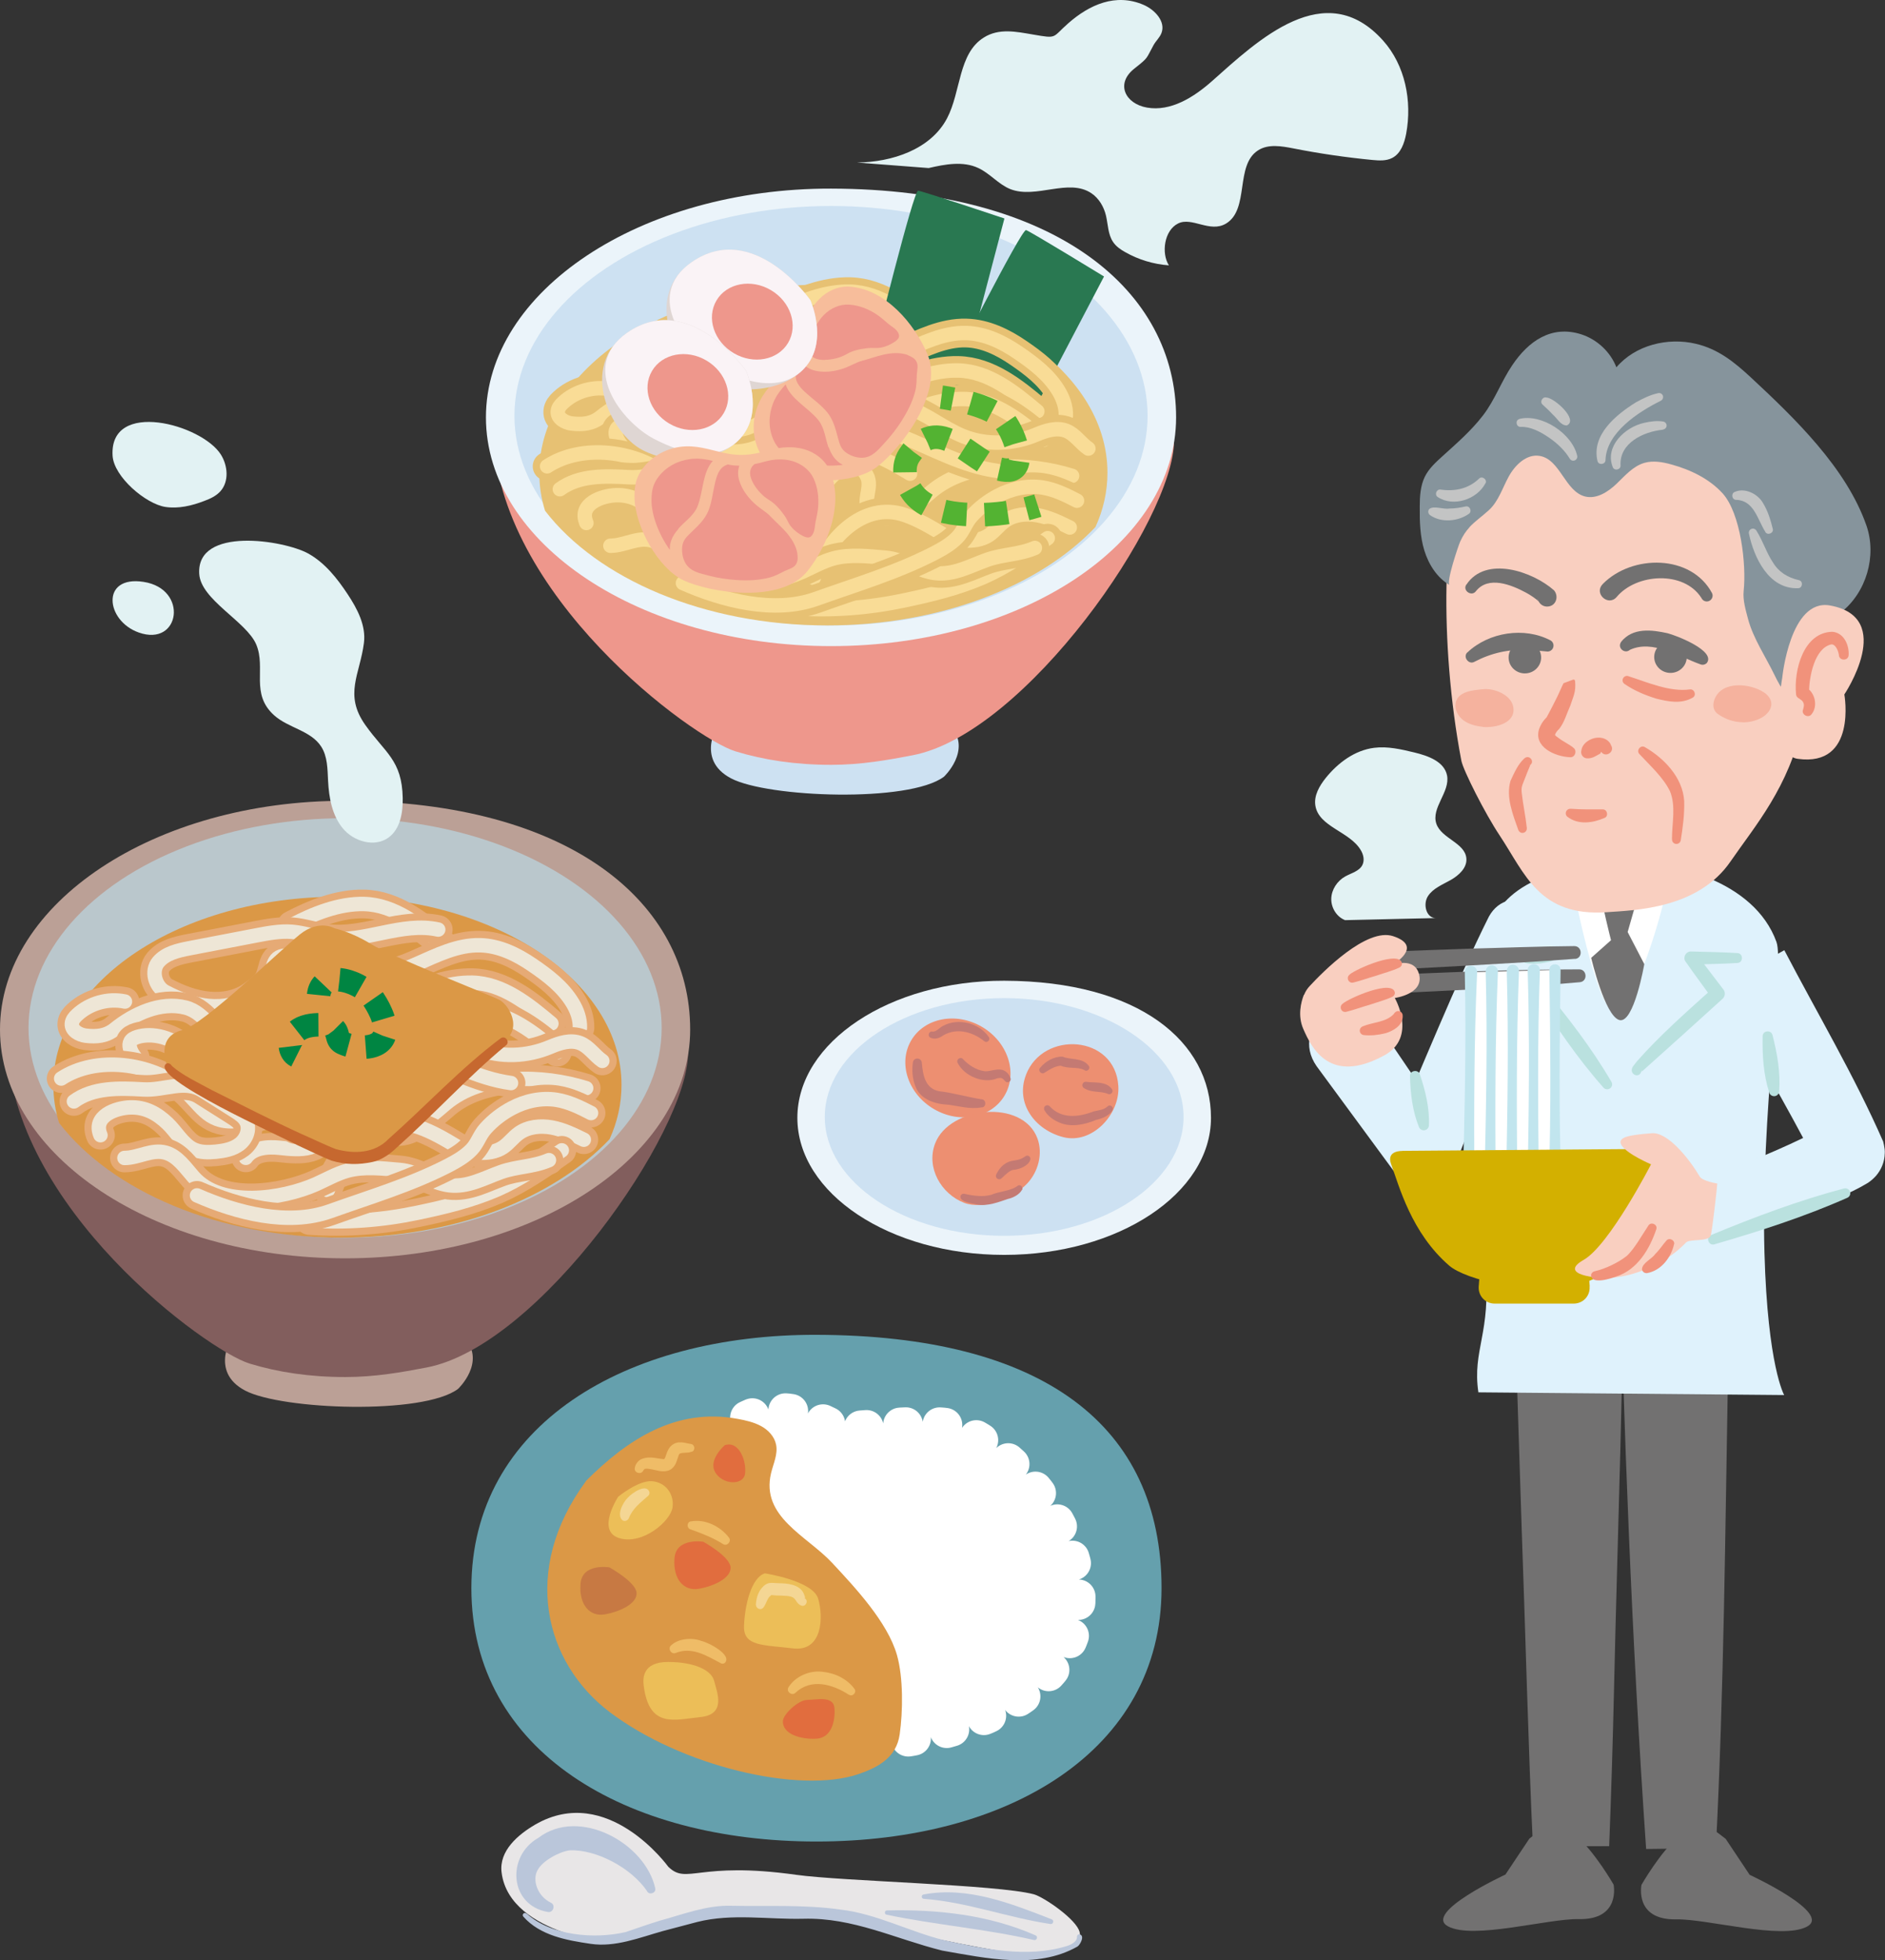 <?xml version="1.0" encoding="UTF-8"?>
<svg id="_レイヤー_2" data-name="レイヤー 2" xmlns="http://www.w3.org/2000/svg" viewBox="0 0 154.04 160.16">
  <rect x="0" y="0" width="154.04" height="160.16" fill="#333333" stroke="none"/>
  <defs>
    <style>
      .cls-1 {
        fill: #bac7cc;
      }

      .cls-2 {
        stroke: #fff;
        stroke-dasharray: .46 2.76;
        stroke-width: 2.79px;
      }

      .cls-2, .cls-3, .cls-4, .cls-5, .cls-6, .cls-7, .cls-8, .cls-9, .cls-10 {
        fill: none;
      }

      .cls-2, .cls-3, .cls-6, .cls-9, .cls-10 {
        stroke-linecap: round;
      }

      .cls-2, .cls-4, .cls-5, .cls-7, .cls-8 {
        stroke-miterlimit: 10;
      }

      .cls-11 {
        fill: #e7c173;
      }

      .cls-12 {
        fill: #727171;
      }

      .cls-13 {
        fill: #efbc67;
      }

      .cls-14 {
        fill: #f5b29e;
      }

      .cls-15 {
        fill: #c1e5ee;
      }

      .cls-16 {
        fill: #297851;
      }

      .cls-17 {
        fill: #db9846;
      }

      .cls-18 {
        fill: #65a0ad;
      }

      .cls-19 {
        fill: #e16d3e;
      }

      .cls-20 {
        fill: #ecbe58;
      }

      .cls-21 {
        fill: #dff2fc;
      }

      .cls-3 {
        stroke: #f9dc96;
      }

      .cls-3, .cls-6, .cls-9, .cls-10 {
        stroke-linejoin: round;
      }

      .cls-3, .cls-10 {
        stroke-width: 1.18px;
      }

      .cls-4 {
        stroke-dasharray: 1.9 1.46;
      }

      .cls-4, .cls-5, .cls-7, .cls-8 {
        stroke-width: 1.92px;
      }

      .cls-4, .cls-8 {
        stroke: #53b332;
      }

      .cls-22 {
        fill: #f7bd9b;
      }

      .cls-23 {
        fill: #c47a73;
      }

      .cls-24 {
        fill: #bae1df;
      }

      .cls-25 {
        fill: #bba096;
      }

      .cls-5, .cls-7 {
        stroke: #008542;
      }

      .cls-26 {
        fill: #86949c;
      }

      .cls-27 {
        fill: #ebf4fa;
      }

      .cls-28 {
        fill: #f1927b;
      }

      .cls-29 {
        fill: #fff;
      }

      .cls-30 {
        fill: #ed8f71;
      }

      .cls-31 {
        fill: #dfd6d3;
      }

      .cls-32 {
        fill: #cde1f2;
      }

      .cls-33 {
        fill: #f9cfc0;
      }

      .cls-6 {
        stroke: #e6aa75;
      }

      .cls-6, .cls-9 {
        stroke-width: 2.35px;
      }

      .cls-34 {
        fill: #825e5d;
      }

      .cls-35 {
        fill: #e2f2f3;
      }

      .cls-36 {
        fill: #e8e6e7;
      }

      .cls-37 {
        fill: #c3c4c4;
      }

      .cls-38 {
        fill: #c77943;
      }

      .cls-39 {
        fill: #c6682f;
      }

      .cls-40 {
        fill: #f4d694;
      }

      .cls-41 {
        fill: #faf3f6;
      }

      .cls-7 {
        stroke-dasharray: 1.85 1.42;
      }

      .cls-42 {
        fill: #d3b000;
      }

      .cls-43 {
        fill: #f1f9fe;
      }

      .cls-9 {
        stroke: #e7c173;
      }

      .cls-10 {
        stroke: #eee6d6;
      }

      .cls-44 {
        fill: #ee978c;
      }

      .cls-45 {
        fill: #bac6da;
      }
    </style>
  </defs>
  <g id="_内容" data-name="内容">
    <g>
      <g>
        <path class="cls-12" d="M134.52,151.07c-1.19-17.22-1.83-34.45-2.25-51.7,0,0,4.26,4.43,4.26,4.43l-8.55-.42,4.72-4.5c.03,12.51-.52,26.39-.8,38.97-.1,4.33-.23,8.66-.4,12.99l-6.23.02c-.36-7.48-.64-18.38-.92-25.97-.26-8.66-.64-17.32-.64-25.99,0-2.56,2.16-4.62,4.72-4.49,0,0,8.55.43,8.55.43h.07c2.36.12,4.2,2.09,4.2,4.43-.01,4.31.04,8.62-.04,12.93-.23,12.94-.33,25.87-.99,38.8,0,0-5.7.07-5.7.07h0Z"/>
        <g>
          <g>
            <g>
              <path class="cls-21" d="M126.17,77.3c-2.23,4.85-5.25,12.84-7.27,17.9-.75,2.07-3.75,2.4-4.94.57,0,0-6.37-8.66-6.37-8.66-2.33-3.36,2.58-6.83,4.97-3.51,0,0,6.04,8.9,6.04,8.9l-4.94.57c2.33-5.37,5.4-12.97,8.01-18.18,1.65-2.98,6.05-.64,4.51,2.4h0Z"/>
              <g>
                <g>
                  <path class="cls-21" d="M120.81,113.75c-.51-3.46,1.06-4.85.57-10.1-1.3-13.81.49-27.92.49-27.92,0,0,.56-4.89,10.84-5.26,3.87-.14,10.64,1.46,12.46,6.49.66,1.83-1.3,13.98-.98,25.4.26,9.28,1.61,11.62,1.61,11.62l-25-.22Z"/>
                  <path class="cls-29" d="M136.07,72.5c.51-.17-2.98,12.02-4.51,9.99-1.53-2.03-3.06-10.33-3.06-10.33"/>
                  <path class="cls-12" d="M134.03,72.59l-1.02,3.56,1.36,2.62s-.85,4.91-2.04,4.57-2.3-5.08-2.3-5.08l1.62-1.44s-.85-3.3-.77-3.81,3.15-.42,3.15-.42Z"/>
                </g>
                <path class="cls-29" d="M126.04,50.15c-.91-.19-1.76-.11-2.7-.17-.23-.03-.4-.25-.37-.48.26-.68,1.22-.66,1.84-.67.53.07,2.15.39,1.68,1.19-.11.14-.29.15-.44.13h0Z"/>
              </g>
            </g>
            <g>
              <g>
                <g>
                  <path class="cls-33" d="M131.31,74.53c-5.53.38-6.67-3.12-8.76-6.27-1.19-1.78-2.98-5.33-3.13-6.11-1.86-9.76-1.47-20.56.28-23.28,3.14-4.88,10.41-5.47,11.5-5.6,8.44-1,14.62,5.43,15.83,14.17.46,3.33,1.08,7.69.26,11.68-1.07,5.17-3.9,8.39-5.87,11.26-2.64,3.85-7.75,3.99-10.12,4.15Z"/>
                  <path class="cls-26" d="M120.08,43.09c-.29.31-.54.68-.76,1.17-.15.34-1.17,3.35-.86,3.54-1.03-.6-1.72-1.69-2.07-2.84s-.38-2.36-.37-3.56c0-.84.05-1.71.42-2.46.33-.66.89-1.17,1.43-1.66,1.18-1.07,2.35-2.08,3.32-3.34s1.49-2.77,2.39-4.1c1.31-1.95,3.19-3.31,5.65-2.52,1.29.42,2.37,1.43,2.86,2.69,1.54-1.81,4.19-2.47,6.5-1.92,1.82.43,3.13,1.49,4.47,2.73,3.58,3.33,7.83,7.41,9.47,12.14.85,2.48-.02,5.45-2.08,7.07-1.61,1.27-.48,4.04-1.14,5.88-.28.76-.55,2.51-1.77,2.08s-2.03-1.8-2.53-2.84c-.7-1.45-1.75-3.01-2.16-4.57-.19-.73-.44-1.54-.36-2.3.23-2.15-.24-6.35-1.73-7.98-1.09-1.19-2.61-1.92-4.17-2.35-.72-.2-1.5-.34-2.22-.13-.92.27-1.58,1.05-2.27,1.71s-1.62,1.26-2.55,1.04c-1.66-.4-2.04-3.04-3.73-3.32-1.06-.18-2,.73-2.52,1.67s-.84,2.04-1.63,2.76c-.6.55-1.15.91-1.61,1.42Z"/>
                  <path class="cls-37" d="M124.15,34.23c1.84-.46,4.35,1.21,4.74,3.03.03.18-.1.35-.28.38-.14.02-.26-.05-.33-.16-.39-.66-1.03-1.28-1.75-1.76-.7-.48-1.52-.88-2.26-.84-.37.02-.47-.53-.12-.64h0Z"/>
                  <path class="cls-37" d="M135.71,32.75c-1.86.92-4.43,2.61-4.51,4.82.02.37-.54.47-.65.12-.53-2.16,1.53-3.82,3.14-4.82.57-.31,1.16-.61,1.82-.75.18-.04.36.08.39.25.03.16-.05.32-.2.38h0Z"/>
                  <path class="cls-37" d="M135.88,35.11c-1.59.16-3.55,1.09-3.45,2.91.03.37-.52.48-.64.14-.67-1.7,1.01-3.27,2.56-3.61.51-.12,1.04-.19,1.56-.11.18.03.31.2.28.38-.02.15-.15.26-.3.28h0Z"/>
                  <path class="cls-37" d="M144.27,43.47c-.66-1.03-.93-2.6-2.41-2.63-.35-.02-.41-.54-.09-.65.82-.37,1.89.17,2.3.91.41.67.62,1.39.8,2.11.09.35-.42.56-.61.26h0Z"/>
                  <path class="cls-37" d="M146.92,48.06c-2.39.08-3.59-2.52-4-4.46-.04-.18.07-.36.25-.4.14-.04.29.03.36.15.55.88.84,1.85,1.35,2.6.48.8,1.21,1.24,2.12,1.45.38.08.31.67-.07.66h0Z"/>
                  <path class="cls-37" d="M126.37,32.48c.65.02,2.65,1.82,1.67,2.28-.52.01-.81-.62-1.15-.89-.26-.29-.54-.54-.83-.81-.26-.22-.01-.67.31-.58h0Z"/>
                  <path class="cls-37" d="M121.38,39.5c-.69,1.31-2.61,1.95-3.89,1.11-.29-.19-.1-.66.23-.61,1.14.17,2.28-.06,3.13-.88.25-.28.72.06.54.38h0Z"/>
                  <path class="cls-37" d="M120.04,41.98c-.9.63-2.27.76-3.19.1-.15-.12-.18-.33-.06-.48.33-.32,1.2.04,1.64-.05.44,0,.88-.07,1.34-.17.34-.08.55.4.27.6h0Z"/>
                  <path class="cls-14" d="M121.14,59.38c-.55-.06-1.1-.2-1.54-.52s-.74-.87-.65-1.4c.16-.98,1.43-1.07,2.26-1.15.89-.09,2.24.44,2.44,1.4.3,1.39-1.5,1.79-2.51,1.68Z"/>
                  <path class="cls-14" d="M142.42,59.01c-.68,0-1.36-.22-1.93-.6-.13-.08-.25-.18-.33-.3-.19-.27-.17-.64-.06-.95.57-1.57,2.94-1.35,4.09-.56.3.21.55.53.56.89.02.51-.4.95-.87,1.19-.45.23-.96.34-1.47.34Z"/>
                  <path class="cls-12" d="M130.97,47.72c2.4-2.44,7.24-2.45,8.94.75.11.24,0,.52-.24.63-.24.11-.52,0-.63-.24-1.44-2.27-5.34-2.01-6.94-.07-.7.78-1.87-.32-1.13-1.06h0Z"/>
                  <path class="cls-12" d="M119.83,47.77c1.59-2.4,5.42-1.08,7.16.46.4.46.2,1.23-.44,1.32-.42.07-.82-.22-.89-.64,0,.09.04.18.1.25-.2-.21-.7-.55-1.06-.74-1.21-.65-3.06-1.39-4.08-.13-.34.49-1.12-.02-.8-.52h0Z"/>
                  <path class="cls-33" d="M150.72,56.75s1.06,5.93-3.81,5.25c-2.43-.34-1.27-6.6-1.27-6.6,0,0,.63-6.52,3.91-5.93,5.41.98,1.16,7.28,1.16,7.28Z"/>
                  <path class="cls-28" d="M150.28,53.54c-.09-.55-.37-.93-.63-.89-1.38.31-1.8,2.66-1.82,3.87,0,0-.28-.38-.28-.38.79.41,1.02,1.56.5,2.2-.26.39-.89.04-.7-.38.1-.33.09-.52-.11-.73-.2-.17-.46-.23-.47-.52-.19-1.95.61-5.05,2.97-5.09.95.08,1.37,1.09,1.33,1.88,0,.5-.74.53-.8.04h0Z"/>
                </g>
                <ellipse class="cls-12" cx="124.61" cy="53.72" rx="1.33" ry="1.3"/>
                <ellipse class="cls-12" cx="136.51" cy="53.68" rx="1.33" ry="1.3"/>
              </g>
              <path class="cls-12" d="M119.91,53.31c1.75-1.66,4.66-2.12,6.81-.98.23.14.3.44.16.67-.1.16-.28.25-.46.23-.5-.05-1.04-.1-1.56-.12-1.53-.09-3,.24-4.37.96-.47.27-.97-.4-.58-.77h0Z"/>
              <path class="cls-12" d="M132.46,52.46c.96-1.22,2.55-1,3.82-.72.76.2,3.95,1.44,3.2,2.43-.14.14-.35.18-.52.11-1.8-.64-3.89-2.04-5.76-1.19-.43.38-1.06-.16-.73-.63h0Z"/>
              <path class="cls-28" d="M131.14,66.82c-.96.42-2.17.61-3.07-.1-.15-.14-.16-.37-.02-.52.09-.1.22-.13.34-.12.86.07,1.72.05,2.6.05.36.01.47.54.15.69h0Z"/>
              <path class="cls-28" d="M136.63,68.56c0-1.29.34-2.69-.16-3.91-.56-1.14-1.57-2.04-2.5-3.04-.28-.29.09-.77.44-.57,1.57.9,3.1,2.48,3.22,4.4.03,1.09-.11,2.15-.28,3.21-.03.2-.22.33-.41.3-.19-.03-.32-.2-.3-.39h0Z"/>
              <path class="cls-28" d="M124.95,62.56c.12-.05.08-.04.1-.05.02-.01,0,0,0,.01-.13.3-.35.85-.47,1.17-.17.45-.29.6-.22,1.14.1.9.31,1.86.41,2.82.02.2-.12.38-.32.4-.16.02-.31-.08-.37-.22-.43-1.23-1.04-2.69-.64-4.04.3-.63.58-1.31,1.1-1.8.44-.43.98.31.41.57h0Z"/>
              <path class="cls-28" d="M133.08,55.25c1.58.51,3.38,1.3,5.01,1.08.37-.06.57.47.25.66-.95.56-2.03.33-3,.09-.92-.29-1.79-.65-2.59-1.2-.16-.11-.21-.34-.09-.5.1-.14.27-.19.43-.13h0Z"/>
              <g>
                <path class="cls-33" d="M128.23,55.7c.12.61-1.28,3.3-1.28,3.3,0,0-1.19,1.02-.17,1.69s1.53.68,1.53.68"/>
                <path class="cls-28" d="M128.71,55.61c.1.92-.15,1.3-.39,2.05-.29.63-.47,1.34-.9,1.89-.13.11-.3.33-.33.44-.01.12-.05-.01.02.11.03.03.16.14.27.21.38.29.89.52,1.2.79.32.23.14.78-.25.77-1.25-.04-3.04-.84-2.55-2.32.18-.48.41-.76.73-1.06l-.17.21c.27-.5.55-1.03.8-1.54.15-.26.53-1.17.63-1.34,0,0,.78-.29.78-.29.07-.03.15.02.16.1h0Z"/>
              </g>
              <g>
                <path class="cls-33" d="M131.25,61.15c-.18-.27-.6-.27-.9-.14s-.55.37-.86.49"/>
                <path class="cls-28" d="M130.85,61.42c-.07.07-.03.13-.08.15-.33.17-.64.43-1.11.39-.31-.03-.52-.35-.43-.65.07-.64.93-1.16,1.65-1.02.28.04.66.25.77.6.35.52-.44,1.06-.8.54h0Z"/>
              </g>
            </g>
            <g>
              <line class="cls-29" x1="124.65" y1="78.28" x2="127.04" y2="77.96"/>
              <path class="cls-24" d="M124.6,77.88c.55-.28,2.85-.9,2.66.25-.24.49-.9.48-1.34.58-.4.02-.8.07-1.22-.02-.38-.07-.45-.63-.11-.8h0Z"/>
            </g>
            <g>
              <line class="cls-29" x1="125.74" y1="80.87" x2="131.37" y2="88.64"/>
              <path class="cls-24" d="M126.06,80.63c2.05,2.46,4.01,5,5.63,7.77.11.2.04.44-.16.55-.17.09-.37.05-.49-.08-2.13-2.4-3.93-5.05-5.63-7.77-.25-.41.35-.84.65-.47h0Z"/>
            </g>
            <g>
              <line class="cls-29" x1="115.62" y1="87.82" x2="116.38" y2="92.04"/>
              <path class="cls-24" d="M116.02,87.75c.46,1.37.81,2.76.75,4.22-.02.23-.23.4-.46.38-.15-.01-.28-.11-.34-.23-.55-1.34-.71-2.78-.75-4.22,0-.44.65-.55.8-.14h0Z"/>
            </g>
            <path class="cls-21" d="M145.82,77.65c2.71,5.19,5.7,10.21,8.08,15.64,0,0,0,.03,0,.03-.05-.18.16.51.12.92-.02.7-.28,1.31-.69,1.8-.19.22-.44.44-.68.6-1.6.97-3.28,1.54-4.93,2.23-2.45.91-4.96,2.01-7.53,2.52-.16.01-.36.03-.53.02,0,0,.18-5.18.18-5.18-.07,0-.14,0-.22,0h-.08s-.05.01-.05.01l.07-.02c.2-.05.88-.3,1.09-.38,2.87-1.13,6.17-2.49,8.73-3.91-.53.41-.77.77-.99,1.46-.15.42-.11,1.22.02,1.56,0,0-.02,0-.02,0-2.47-4.78-5.28-9.55-7.97-14.3,0,0,5.38-3.01,5.38-3.01h0Z"/>
            <path class="cls-24" d="M141.98,78.68c-1.26.08-2.53.09-3.79.13l.43-.85c.75.95,1.47,1.92,2.21,2.88.19.24.15.58-.08.78-1.83,1.67-4.69,4.24-6.51,5.87,0,0-.09.09-.09.09.03-.03.03-.09,0-.13-.13.8-1.19.29-.66-.38.06-.08.23-.29.29-.37,1.89-2.14,4.06-4.04,6.18-5.95,0,0-.08.78-.08.78-.71-.98-1.43-1.95-2.12-2.94-.28-.33,0-.87.43-.85,1.26.04,2.53.05,3.79.13.49.02.49.79,0,.81h0Z"/>
          </g>
          <g>
            <line class="cls-29" x1="144.44" y1="84.58" x2="144.99" y2="89.25"/>
            <path class="cls-24" d="M144.84,84.54c.39,1.53.67,3.08.55,4.66-.03.23-.24.39-.47.36-.16-.02-.28-.13-.33-.26-.49-1.51-.58-3.08-.55-4.66.02-.44.68-.51.8-.09h0Z"/>
          </g>
          <g>
            <line class="cls-29" x1="139.95" y1="101.29" x2="150.84" y2="97.48"/>
            <path class="cls-24" d="M139.82,100.91c3.56-1.47,7.16-2.83,10.88-3.81.22-.05.44.08.49.3.05.19-.05.38-.22.46-3.52,1.56-7.19,2.74-10.88,3.81-.47.13-.72-.58-.27-.76h0Z"/>
          </g>
        </g>
      </g>
      <g>
        <path class="cls-12" d="M128.71,78.34c-4.96.38-12.13.73-17.17,1,0,0,.73-.8.73-.8l.1,1.91-.8-.73,8.74-.35c2.91-.1,5.83-.17,8.74-.17.65,0,.71.99.05,1.05-5.04.46-12.33.76-17.46,1.01,0,0-.77.04-.77.04l-.04-.77c-.03-.54-.1-2.17-.13-2.68l.76-.03,8.59-.31c2.87-.07,5.73-.19,8.6-.21.66,0,.71,1,.05,1.05h0Z"/>
        <path class="cls-33" d="M106.57,81.28c.11-.28.27-.52.47-.73,1-1.08,4.62-4.79,6.81-4.06,2.57.85-.09,2.36-.09,2.36,0,0,1.88-.74,2.22.82s-2,1.87-2,1.87c0,0,1.86,3.21-.86,4.69-4.44,2.42-5.93-.58-6.62-2.17-.47-1.08-.18-2.19.05-2.78Z"/>
        <g>
          <path class="cls-33" d="M109.86,82.34c1.07-.52,2.68-1.05,3.85-1.25"/>
          <path class="cls-28" d="M109.7,82.02c.53-.47,4.18-2.06,4.29-.89-.01.14-.09.25-.21.31-.61.29-1.24.44-1.87.66-.64.18-1.25.41-1.9.57-.2.05-.39-.07-.44-.27-.04-.15.02-.3.14-.38h0Z"/>
        </g>
        <g>
          <path class="cls-33" d="M111.41,84.21c.71-.12,2.77-.26,2.85-1.34"/>
          <path class="cls-28" d="M111.35,83.86c.91-.37,1.89-.32,2.55-1.01.11-.21.37-.33.58-.17.08.06.12.14.14.23.1.84-.76,1.32-1.4,1.51-.61.15-1.21.21-1.77.15-.2-.02-.35-.2-.33-.4.01-.14.11-.26.23-.31h0Z"/>
        </g>
        <g>
          <path class="cls-33" d="M110.43,79.96c1.07-.52,2.68-1.05,3.85-1.25"/>
          <path class="cls-28" d="M110.28,79.63c.53-.47,4.18-2.06,4.29-.89-.01.14-.09.25-.21.31-.61.29-1.24.44-1.87.66-.64.18-1.25.41-1.9.57-.2.05-.39-.07-.44-.27-.04-.15.02-.3.14-.38h0Z"/>
        </g>
      </g>
      <polyline class="cls-29" points="120 96.33 120.19 79.44 127.07 79.25 127.07 96.33"/>
      <g>
        <path class="cls-15" d="M127.53,79.25c-.08,5.7-.15,11.39.04,17.09.01.28-.2.51-.48.52-.28.01-.51-.2-.52-.48.19-5.71.12-11.42.04-17.13-.01-.61.92-.62.91,0h0Z"/>
        <g>
          <line class="cls-43" x1="125.3" y1="96.33" x2="125.35" y2="79.29"/>
          <path class="cls-15" d="M124.84,96.33c.09-5.68.18-11.36,0-17.04-.02-.65.97-.7,1-.04-.21,5.69-.15,11.39-.09,17.08,0,.61-.93.61-.91,0h0Z"/>
        </g>
        <g>
          <line class="cls-43" x1="123.54" y1="96.33" x2="123.63" y2="79.34"/>
          <path class="cls-15" d="M123.08,96.33c.11-5.66.21-11.33.05-16.99,0-.28.21-.51.48-.52.28,0,.51.21.52.48-.22,5.68-.19,11.35-.14,17.03,0,.61-.93.61-.91,0h0Z"/>
        </g>
        <g>
          <line class="cls-43" x1="121.77" y1="96.33" x2="121.91" y2="79.39"/>
          <path class="cls-15" d="M121.31,96.33c.13-5.65.25-11.3.1-16.94,0-.28.21-.51.48-.52.28,0,.51.21.52.48-.24,5.66-.22,11.32-.19,16.99,0,.61-.93.61-.91,0h0Z"/>
        </g>
        <g>
          <line class="cls-43" x1="120" y1="96.33" x2="120.19" y2="79.44"/>
          <path class="cls-15" d="M119.55,96.33c.14-5.63.28-11.26.15-16.9,0-.28.21-.51.49-.52.28,0,.51.21.52.49-.26,5.64-.25,11.29-.23,16.94,0,.61-.93.61-.91-.01h0Z"/>
        </g>
      </g>
      <g>
        <path class="cls-42" d="M114.59,94.03l21.7-.17s1.05-.18.83.82c-.3,1.3-1.38,3.93-2.98,6.62-.4.66-2.52,3.05-5.22,3.64-4.06.89-9.15-.38-10.49-1.53-3.1-2.68-4.09-6.49-4.75-8.3-.42-1.14.92-1.07.92-1.07Z"/>
        <path class="cls-42" d="M129.9,105.1c.06.78-.53,1.41-1.31,1.41h-6.44c-.78,0-1.37-.64-1.31-1.41l.12-1.58c.06-.78.74-1.41,1.52-1.41h5.79c.78,0,1.46.64,1.52,1.41l.12,1.58Z"/>
        <path class="cls-33" d="M140.34,96.7s-1.21-.19-1.44-.57c-.81-1.37-2.58-3.66-3.93-3.54-1.72.14-2.92.29-2.44,1.01s2.39,1.53,2.39,1.53c0,0-3.4,6.61-5.51,7.81s1.05,1.58,2.49,1.44,4.02-.91,5.89-2.87c.29-.3,1.84-.03,2.01-.57.13-.41.54-4.13.53-4.21Z"/>
        <g>
          <path class="cls-33" d="M136.46,101.53s-.57,1.53-2.01,2.16"/>
          <path class="cls-28" d="M136.8,101.66c-.24,1.09-1.06,2.16-2.21,2.36-.21.02-.39-.12-.41-.33.04-.52.82-.83,1.09-1.24.33-.31.59-.73.9-1.08.22-.29.71-.05.64.29h0Z"/>
        </g>
        <g>
          <path class="cls-33" d="M135.02,100.29s-1.01,2.16-1.87,2.83c0,0-1.53,1.1-2.83,1.1"/>
          <path class="cls-28" d="M135.35,100.44c-.55,1.62-1.53,3.28-3.25,3.85-.43.16-2.06.71-2.08-.11.02-.16.14-.28.28-.31.87-.19,1.95-.71,2.63-1.25.6-.53,1.3-1.78,1.77-2.48.21-.36.79-.09.65.3h0Z"/>
        </g>
      </g>
      <path class="cls-35" d="M109.92,75.18c-.7-.27-1.15-1.02-1.13-1.76s.49-1.45,1.14-1.81c.5-.28,1.16-.43,1.41-.95.18-.38.08-.84-.14-1.2-.9-1.53-3.43-1.89-3.71-3.64-.13-.82.33-1.61.85-2.26,1-1.24,2.37-2.26,3.95-2.46,1.1-.14,2.21.12,3.29.38,1.12.27,2.44.74,2.67,1.87.27,1.36-1.32,2.65-.87,3.96.42,1.21,2.34,1.55,2.45,2.82.07.77-.61,1.39-1.28,1.77s-1.44.67-1.86,1.32-.15,1.77.62,1.79"/>
    </g>
    <g>
      <path class="cls-32" d="M58.75,59.04s-2,2.99,1,4.56,14.54,2,17.39-.14c0,0,2.28-2.14.57-4.13s-18.96-.29-18.96-.29Z"/>
      <path class="cls-44" d="M95.94,36.02c0,6.38-12.15,23.94-21.37,25.69-2.03.39-4.21.78-6.64.78-2.9,0-5.5-.39-7.82-1.1-3.47-1.05-19.52-12.77-19.8-26.18-.26-12.23,11.94-19.46,27.12-19.46s28.5,8.04,28.5,20.27Z"/>
      <path class="cls-27" d="M96.11,34.1c0,10.32-12.63,18.69-28.2,18.69s-28.2-8.37-28.2-18.69,12.63-18.72,28.2-18.69c18.44.04,28.2,8.37,28.2,18.69Z"/>
      <ellipse class="cls-32" cx="67.91" cy="33.97" rx="25.87" ry="17.14"/>
      <path class="cls-11" d="M67.29,23.25c-12.82,0-23.22,6.89-23.22,15.38,0,1.06.16,2.1.47,3.1,4.28,5.56,12.99,9.37,23.06,9.37,9.24,0,17.34-3.21,21.92-8.04.64-1.4.98-2.89.98-4.44,0-8.5-10.39-15.38-23.22-15.38Z"/>
      <g>
        <path class="cls-9" d="M63.55,25.56c1.78-.94,3.87-1.78,5.91-1.73,2.47.06,4.57,1.74,6.46,3.34"/>
        <path class="cls-3" d="M63.55,25.56c1.78-.94,3.87-1.78,5.91-1.73,2.47.06,4.57,1.74,6.46,3.34"/>
      </g>
      <g>
        <path class="cls-9" d="M66.37,30.33c-.38-.54-.77-1.07-1.27-1.5s-1.11-.75-1.77-.78c-1.46-.07-1.19.99-1.64,1.93-.26.56-.89.97-1.39,1.33-1.01.73-2.32.98-3.56.86s-2.43-.57-3.53-1.15c-.83-.44-1.17-1.72-.56-2.44s1.6-.94,2.52-1.12c1.84-.35,3.68-.71,5.52-1.06.94-.18,1.9-.36,2.86-.29,1,.08,1.95.43,2.94.55,3.02.37,6.06-1.39,9.03-.73"/>
        <path class="cls-3" d="M66.37,30.33c-.38-.54-.77-1.07-1.27-1.5s-1.11-.75-1.77-.78c-1.46-.07-1.19.99-1.64,1.93-.26.56-.89.97-1.39,1.33-1.01.73-2.32.98-3.56.86s-2.43-.57-3.53-1.15c-.83-.44-1.17-1.72-.56-2.44s1.6-.94,2.52-1.12c1.84-.35,3.68-.71,5.52-1.06.94-.18,1.9-.36,2.86-.29,1,.08,1.95.43,2.94.55,3.02.37,6.06-1.39,9.03-.73"/>
      </g>
      <path class="cls-16" d="M71.46,28.46s3.19-12.92,3.57-12.88,7.05,2.27,7.05,2.27l-3.62,13.77-7.01-3.16Z"/>
      <path class="cls-16" d="M77.48,30.55s6-11.87,6.37-11.75,6.37,3.79,6.37,3.79l-6.61,12.61-6.12-4.65Z"/>
      <g>
        <path class="cls-9" d="M87.1,33.96c.02-.72-.23-1.42-.6-2.03-.8-1.32-2.03-2.25-3.29-3.11s-2.7-1.57-4.26-1.61c-1.83-.05-3.54.81-5.22,1.55-2.17.96-3.88,1.21-6.17.68-1.57-.37-3.2-.2-3.83,1.51-.23.63-.16,1.34-.35,1.99-.4,1.37-1.9,2.13-3.31,2.32-.43.06-.87.07-1.28-.06-1.57-.53-2.24-2.48-3.93-2.9-2.03-.51-4.21.51-5.76,1.76-.7.57-1.5.65-2.39.54-.55-.07-1.17-.43-1.13-.98.02-.29.22-.53.43-.72,1.03-.96,2.54-1.38,3.91-1.09"/>
        <path class="cls-3" d="M87.1,33.96c.02-.72-.23-1.42-.6-2.03-.8-1.32-2.03-2.25-3.29-3.11s-2.7-1.57-4.26-1.61c-1.83-.05-3.54.81-5.22,1.55-2.17.96-3.88,1.21-6.17.68-1.57-.37-3.2-.2-3.83,1.51-.23.63-.16,1.34-.35,1.99-.4,1.37-1.9,2.13-3.31,2.32-.43.06-.87.07-1.28-.06-1.57-.53-2.24-2.48-3.93-2.9-2.03-.51-4.21.51-5.76,1.76-.7.57-1.5.65-2.39.54-.55-.07-1.17-.43-1.13-.98.02-.29.22-.53.43-.72,1.03-.96,2.54-1.38,3.91-1.09"/>
      </g>
      <g>
        <path class="cls-9" d="M72.4,32c1.78-.94,3.87-1.78,5.91-1.73,2.47.06,4.57,1.74,6.46,3.34"/>
        <path class="cls-3" d="M72.4,32c1.78-.94,3.87-1.78,5.91-1.73,2.47.06,4.57,1.74,6.46,3.34"/>
      </g>
      <g>
        <path class="cls-9" d="M72.89,34.33c1.78-.94,3.87-1.78,5.91-1.73,2.47.06,4.57,1.74,6.46,3.34"/>
        <path class="cls-3" d="M72.89,34.33c1.78-.94,3.87-1.78,5.91-1.73,2.47.06,4.57,1.74,6.46,3.34"/>
      </g>
      <g>
        <path class="cls-9" d="M70.01,32.88c-.45,0-.93,0-1.31-.23-.23-.14-.4-.35-.58-.55-1.14-1.22-2.68-.71-3.34.81-.25.57-.29,1.22-.56,1.78s-.89.97-1.39,1.33c-1.01.73-2.32.98-3.56.86s-2.43-.57-3.53-1.15"/>
        <path class="cls-3" d="M70.01,32.88c-.45,0-.93,0-1.31-.23-.23-.14-.4-.35-.58-.55-1.14-1.22-2.68-.71-3.34.81-.25.57-.29,1.22-.56,1.78s-.89.97-1.39,1.33c-1.01.73-2.32.98-3.56.86s-2.43-.57-3.53-1.15"/>
      </g>
      <g>
        <path class="cls-9" d="M50.76,36.36s-1.01-1.18,0-1.6,2.86-.25,4.21,1.09c1.52,1.52,2.06,3.08,4.58,2.95,1.09-.06,2.18-.28,3.16-.77.94-.47,1.76-1.17,2.46-1.95.69-.76,1.31-1.87,2.19-2.4.93-.57,2.22-.65,3.28-.71,1.15-.06,2.31-.04,3.41.3,1.67.51,3.04,1.72,4.66,2.37,1.93.77,4.09.66,5.97-.13.78-.33,1.67-.62,2.46-.31.72.29,1.16,1.01,1.8,1.45"/>
        <path class="cls-3" d="M50.76,36.36s-1.01-1.18,0-1.6,2.86-.25,4.21,1.09c1.52,1.52,2.06,3.08,4.58,2.95,1.09-.06,2.18-.28,3.16-.77.94-.47,1.76-1.17,2.46-1.95.69-.76,1.31-1.87,2.19-2.4.93-.57,2.22-.65,3.28-.71,1.15-.06,2.31-.04,3.41.3,1.67.51,3.04,1.72,4.66,2.37,1.93.77,4.09.66,5.97-.13.78-.33,1.67-.62,2.46-.31.72.29,1.16,1.01,1.8,1.45"/>
      </g>
      <g>
        <path class="cls-9" d="M59.8,44.57c.58-.83,1.76-.93,2.76-.82,1.68.19,3.7.36,3.81-1.9.08-1.56,3.05-5.53,4.45-3.02.58,1.03-.55,2.24.41,3.17,1.4,1.37,3.86-.98,4.91-1.86,3.02-2.51,7.92-2.37,11.47-1.26"/>
        <path class="cls-3" d="M59.8,44.57c.58-.83,1.76-.93,2.76-.82,1.68.19,3.7.36,3.81-1.9.08-1.56,3.05-5.53,4.45-3.02.58,1.03-.55,2.24.41,3.17,1.4,1.37,3.86-.98,4.91-1.86,3.02-2.51,7.92-2.37,11.47-1.26"/>
      </g>
      <g>
        <path class="cls-9" d="M44.71,38.1c2.86-1.88,7.36-1.3,9.91.84,1.48,1.24,1.98,2.77,4.21,2.65,1.07-.06,2.14-.28,3.1-.77.92-.47,1.72-1.17,2.42-1.95.74-.83,1.38-2,2.23-2.69,2.03-1.66,4.8-1.42,7.07-.53,2.57,1.02,5.04,2.44,7.82,2.82"/>
        <path class="cls-3" d="M44.71,38.1c2.86-1.88,7.36-1.3,9.91.84,1.48,1.24,1.98,2.77,4.21,2.65,1.07-.06,2.14-.28,3.1-.77.92-.47,1.72-1.17,2.42-1.95.74-.83,1.38-2,2.23-2.69,2.03-1.66,4.8-1.42,7.07-.53,2.57,1.02,5.04,2.44,7.82,2.82"/>
      </g>
      <g>
        <path class="cls-9" d="M63.81,42.26c.94-2.95,3.95-6.36,7.45-5.14,1.1.38,2.11.98,3.11,1.58"/>
        <path class="cls-3" d="M63.81,42.26c.94-2.95,3.95-6.36,7.45-5.14,1.1.38,2.11.98,3.11,1.58"/>
      </g>
      <g>
        <path class="cls-9" d="M66.5,47.22c.94-2.95,3.95-6.36,7.45-5.14,1.1.38,2.11.98,3.11,1.58.61.37,1.01.43,1.72.49s1.46-.04,2.05-.44c.47-.32.81-.8,1.27-1.13.76-.55,1.77-.65,2.7-.48s1.78.59,2.62,1"/>
        <path class="cls-3" d="M66.5,47.22c.94-2.95,3.95-6.36,7.45-5.14,1.1.38,2.11.98,3.11,1.58.61.37,1.01.43,1.72.49s1.46-.04,2.05-.44c.47-.32.81-.8,1.27-1.13.76-.55,1.77-.65,2.7-.48s1.78.59,2.62,1"/>
      </g>
      <g>
        <path class="cls-9" d="M65,49.7c2.96.2,5.92-.02,8.82-.63,2.2-.46,4.4-.99,6.49-1.89,1.9-.83,3.61-2.02,5.31-3.21"/>
        <path class="cls-3" d="M65,49.7c2.96.2,5.92-.02,8.82-.63,2.2-.46,4.4-.99,6.49-1.89,1.9-.83,3.61-2.02,5.31-3.21"/>
      </g>
      <g>
        <path class="cls-9" d="M47.92,42.73c-.67-1.57,1.28-2.24,2.43-2.27,1.23-.04,2.19.49,3.05,1.31.67.63,1.25,1.68,2.09,2.1.57.28,1.23.27,1.86.21.68-.07,1.39-.2,1.94-.62s.86-1.2.56-1.82c-.19-.39-.57-.64-.93-.87-.88-.56-1.76-1.12-2.64-1.67-1.49-.95-3.12,0-4.88-.11-1.95-.11-4.08-.18-5.65.98"/>
        <path class="cls-3" d="M47.92,42.73c-.67-1.57,1.28-2.24,2.43-2.27,1.23-.04,2.19.49,3.05,1.31.67.63,1.25,1.68,2.09,2.1.57.28,1.23.27,1.86.21.68-.07,1.39-.2,1.94-.62s.86-1.2.56-1.82c-.19-.39-.57-.64-.93-.87-.88-.56-1.76-1.12-2.64-1.67-1.49-.95-3.12,0-4.88-.11-1.95-.11-4.08-.18-5.65.98"/>
      </g>
      <g>
        <path class="cls-9" d="M84.57,44.77c-1.31.56-2.63.51-3.91.97-1.38.49-2.73,1.27-4.25,1.08-1.41-.18-2.6-1.13-4.02-1.25s-2.93-.31-4.29.06c-.9.25-1.71.72-2.56,1.1-2.78,1.23-7.76,1.97-10.02-.59-.65-.73-1.28-1.7-2.27-1.98-1.12-.32-2.23.43-3.37.43"/>
        <path class="cls-3" d="M84.57,44.77c-1.31.56-2.63.51-3.91.97-1.38.49-2.73,1.27-4.25,1.08-1.41-.18-2.6-1.13-4.02-1.25s-2.93-.31-4.29.06c-.9.25-1.71.72-2.56,1.1-2.78,1.23-7.76,1.97-10.02-.59-.65-.73-1.28-1.7-2.27-1.98-1.12-.32-2.23.43-3.37.43"/>
      </g>
      <g>
        <path class="cls-9" d="M88.01,40.91c-.9-.47-1.83-.92-2.83-1.08-1.24-.19-2.53.09-3.64.68-.8.42-1.55,1-2.15,1.67-.49.54-.65,1.2-1.15,1.72-.54.56-1.23.95-1.92,1.31-3.07,1.58-6.42,2.57-9.63,3.72-3.46,1.24-7.66.13-10.88-1.29"/>
        <path class="cls-3" d="M88.01,40.91c-.9-.47-1.83-.92-2.83-1.08-1.24-.19-2.53.09-3.64.68-.8.42-1.55,1-2.15,1.67-.49.54-.65,1.2-1.15,1.72-.54.56-1.23.95-1.92,1.31-3.07,1.58-6.42,2.57-9.63,3.72-3.46,1.24-7.66.13-10.88-1.29"/>
      </g>
      <g>
        <path class="cls-22" d="M61.93,33.13c-.45,1.14-.47,2.44.03,3.57.11.25.25.49.42.71.33.43.81.75,1.28,1.01,2.08,1.14,6.05,1.15,7.93-.22s5.57-6.02,4.2-9.26c-1.06-2.5-3.44-5.32-6.36-5.52-.92-.06-1.83.35-2.48,1.01s-1.05,1.52-1.27,2.42c-.29,1.22-.58,2.17-1.37,3.15-.75.92-1.67,1.67-2.21,2.75-.06.13-.12.25-.17.39Z"/>
        <path class="cls-44" d="M67.41,29.4c.62-.01,1.27-.17,1.8-.48.54-.31,1.12-.41,1.73-.48.36-.04.7.03,1.05-.04.42-.08.82-.26,1.16-.5.15-.11.31-.25.32-.44,0-.11-.04-.22-.1-.32-.19-.31-.52-.46-.79-.69-.31-.27-.61-.54-.96-.77-.67-.44-1.43-.74-2.23-.79-.76-.05-1.52.29-2.06.84-.54.54-.88,1.26-1.05,2.01-.07.29-.14.56-.22.82.11.66.69.86,1.35.85Z"/>
        <path class="cls-44" d="M67.7,36.55c-.26-.74-.32-1.6-.83-2.23-.79-.99-2.26-1.7-2.67-2.91-.34.38-.66.77-.89,1.23-.05.1-.1.21-.14.32-.37.95-.39,2.03.03,2.96.09.21.21.41.35.59.28.36.67.62,1.07.84,1.08.59,2.76.82,4.26.63-.56-.27-.93-.78-1.16-1.44Z"/>
        <path class="cls-44" d="M74.17,29c-.62-.22-1.33-.17-1.98-.02-.58.13-1.14.34-1.72.49-.49.13-.87.38-1.34.56-.77.3-1.69.45-2.5.26-.43-.1-.77-.3-1.03-.58-.12.22-.27.44-.44.65-.04.05-.08.09-.12.13,0,.04.01.08,0,.12-.1.65.47,1.18.91,1.57.56.5,1.18.93,1.65,1.51.49.6.67,1.33.87,2.06.15.55.24.96.76,1.29.37.23.8.37,1.23.36.8-.02,1.29-.63,1.79-1.17s1-1.17,1.41-1.81c.48-.76.91-1.58,1.13-2.46.12-.46.11-.89.13-1.36.02-.39.17-.79-.08-1.14-.1-.15-.25-.25-.41-.33-.09-.05-.18-.08-.27-.12Z"/>
      </g>
      <g>
        <path class="cls-31" d="M66.22,24.52s-4.64-6.6-9.7-3.1c-4.02,2.79-1.34,8.25,1.24,9.59s6.4,1.03,8.15-1.13.31-5.36.31-5.36Z"/>
        <path class="cls-41" d="M66.22,24.52s-4.64-6.6-9.7-3.1c-4.02,2.79-.41,7.32,2.17,8.67s5.47,1.96,7.22-.21.31-5.36.31-5.36Z"/>
        <ellipse class="cls-44" cx="61.47" cy="26.28" rx="2.99" ry="3.4" transform="translate(7.58 65.83) rotate(-59.42)"/>
      </g>
      <g>
        <path class="cls-31" d="M60.96,30.28s-4.64-6.6-9.7-3.1c-4.02,2.79-1.34,8.25,1.24,9.59s6.4,1.03,8.15-1.13.31-5.36.31-5.36Z"/>
        <path class="cls-41" d="M60.96,30.28s-4.64-6.6-9.7-3.1c-4.02,2.79-.41,7.32,2.17,8.67s5.47,1.96,7.22-.21.31-5.36.31-5.36Z"/>
        <ellipse class="cls-44" cx="56.21" cy="32.03" rx="2.99" ry="3.4" transform="translate(.04 64.13) rotate(-59.42)"/>
      </g>
      <g>
        <path class="cls-22" d="M55.65,36.5c-1.21.15-2.36.76-3.11,1.75-.17.22-.31.46-.42.71-.22.5-.27,1.07-.27,1.61,0,2.37,1.91,5.86,4.02,6.85s7.96,1.97,10.14-.79c1.68-2.13,3-5.58,1.77-8.24-.39-.84-1.19-1.44-2.08-1.69s-1.84-.19-2.73.06c-1.2.33-2.18.54-3.42.32-1.17-.21-2.27-.65-3.47-.61-.14,0-.28.02-.42.03Z"/>
        <path class="cls-44" d="M61.56,39.5c.31.54.76,1.03,1.29,1.35.53.33.9.78,1.26,1.28.21.29.31.63.54.9.27.33.62.59,1,.78.17.08.37.15.54.07.1-.05.17-.14.23-.24.18-.32.16-.68.23-1.02.08-.4.18-.8.21-1.21.06-.79-.04-1.61-.38-2.33-.32-.69-.99-1.19-1.73-1.41-.74-.21-1.53-.16-2.27.05-.29.08-.56.15-.82.2-.52.41-.42,1.02-.09,1.59Z"/>
        <path class="cls-44" d="M55.43,43.2c.52-.59,1.25-1.06,1.56-1.8.48-1.17.4-2.8,1.26-3.74-.49-.12-.99-.21-1.51-.18-.12,0-.23.01-.35.03-1.01.13-1.96.63-2.58,1.45-.14.18-.26.38-.35.59-.18.42-.22.89-.22,1.34,0,1.23.62,2.82,1.5,4.04-.04-.62.23-1.19.7-1.71Z"/>
        <path class="cls-44" d="M65.16,45.22c-.11-.65-.49-1.25-.93-1.75-.4-.45-.85-.84-1.26-1.27-.35-.37-.75-.58-1.14-.91-.63-.53-1.2-1.26-1.43-2.06-.12-.42-.11-.82.02-1.18-.25,0-.51-.02-.79-.07-.06-.01-.11-.03-.17-.04-.03.02-.06.05-.11.06-.62.23-.81.98-.94,1.55-.17.73-.24,1.48-.52,2.18-.29.72-.84,1.22-1.39,1.75-.41.4-.73.68-.76,1.29-.02.43.06.88.28,1.25.4.69,1.18.82,1.89,1.01s1.5.31,2.27.36c.9.06,1.82.03,2.7-.2.46-.12.83-.33,1.25-.54.35-.17.77-.23.96-.62.08-.16.1-.34.09-.52,0-.1-.01-.2-.03-.3Z"/>
      </g>
      <g>
        <path class="cls-8" d="M76.93,32.45s.38.05.95.16"/>
        <path class="cls-4" d="M79.3,32.94c1.11.31,2.29.78,2.77,1.43,1.01,1.38,1.74,3.95.37,4.04-2.7.18-5.48-5.21-8.13-1.21-.74,1.11-.26,2.71.75,3.58,1.01.87,2.4,1.15,3.73,1.24,1.46.1,2.94,0,4.38-.29"/>
        <path class="cls-8" d="M83.88,41.57c.31-.08.62-.16.93-.26"/>
      </g>
    </g>
    <path class="cls-35" d="M70.03,13.28c2.87-.03,6.02-1.07,7.36-3.61,1.15-2.19.91-5.29,3-6.6,1.25-.79,2.66-.48,4.02-.25,2.04.35,1.53.27,2.89-.92,1.72-1.51,3.87-2.49,6.16-1.5.92.4,1.82,1.37,1.45,2.31-.14.36-.45.63-.64.97-.64,1.16-.38.98-1.59,1.94-1.54,1.23-.72,2.86,1.05,3.17,1.94.34,3.82-.84,5.3-2.15,3.78-3.36,9.26-8.6,13.99-3.33,1.81,2.02,2.39,4.95,1.89,7.62-.15.78-.44,1.62-1.15,1.98-.49.25-1.07.21-1.61.16-2.16-.21-4.31-.52-6.43-.94-.98-.19-2.08-.39-2.92.16-1.89,1.22-.68,4.8-2.6,5.97-1.32.8-2.79-.57-3.93,0s-1.38,2.43-.75,3.42c-1.25-.09-2.48-.46-3.57-1.08-.38-.21-.75-.47-.99-.83-.42-.62-.41-1.42-.58-2.15-.17-.72-.57-1.41-1.19-1.83-1.87-1.26-4.53.49-6.63-.34-.97-.39-1.66-1.28-2.61-1.72-1.25-.59-2.72-.31-4.06,0"/>
    <g>
      <path class="cls-25" d="M19.04,109.06s-2,2.99,1,4.56,14.54,2,17.39-.14c0,0,2.28-2.14.57-4.13s-18.96-.29-18.96-.29Z"/>
      <path class="cls-34" d="M56.23,86.04c0,6.38-12.15,23.94-21.37,25.69-2.03.39-4.21.78-6.64.78-2.9,0-5.5-.39-7.82-1.1-3.47-1.05-19.52-12.77-19.8-26.18-.26-12.23,11.94-19.46,27.12-19.46s28.5,8.04,28.5,20.27Z"/>
      <path class="cls-25" d="M56.4,84.12c0,10.32-12.63,18.69-28.2,18.69S0,94.44,0,84.12s12.63-18.72,28.2-18.69c18.44.04,28.2,8.37,28.2,18.69Z"/>
      <ellipse class="cls-1" cx="28.2" cy="83.99" rx="25.87" ry="17.14"/>
      <path class="cls-17" d="M27.58,73.27c-12.82,0-23.22,6.89-23.22,15.38,0,1.06.16,2.1.47,3.1,4.28,5.56,12.99,9.37,23.06,9.37,9.24,0,17.34-3.21,21.92-8.04.64-1.4.98-2.89.98-4.44,0-8.5-10.39-15.38-23.22-15.38Z"/>
      <g>
        <path class="cls-6" d="M23.84,75.59c1.78-.94,3.87-1.78,5.91-1.73,2.47.06,4.57,1.74,6.46,3.34"/>
        <path class="cls-10" d="M23.84,75.59c1.78-.94,3.87-1.78,5.91-1.73,2.47.06,4.57,1.74,6.46,3.34"/>
      </g>
      <g>
        <path class="cls-6" d="M26.66,80.35c-.38-.54-.77-1.07-1.27-1.5s-1.11-.75-1.77-.78c-1.46-.07-1.19.99-1.64,1.93-.26.56-.89.97-1.39,1.33-1.01.73-2.32.98-3.56.86s-2.43-.57-3.53-1.15c-.83-.44-1.17-1.72-.56-2.44s1.6-.94,2.52-1.12c1.84-.35,3.68-.71,5.52-1.06.94-.18,1.9-.36,2.86-.29,1,.08,1.95.43,2.94.55,3.02.37,6.06-1.39,9.03-.73"/>
        <path class="cls-10" d="M26.66,80.35c-.38-.54-.77-1.07-1.27-1.5s-1.11-.75-1.77-.78c-1.46-.07-1.19.99-1.64,1.93-.26.56-.89.97-1.39,1.33-1.01.73-2.32.98-3.56.86s-2.43-.57-3.53-1.15c-.83-.44-1.17-1.72-.56-2.44s1.6-.94,2.52-1.12c1.84-.35,3.68-.71,5.52-1.06.94-.18,1.9-.36,2.86-.29,1,.08,1.95.43,2.94.55,3.02.37,6.06-1.39,9.03-.73"/>
      </g>
      <g>
        <path class="cls-6" d="M47.39,83.98c.02-.72-.23-1.42-.6-2.03-.8-1.32-2.03-2.25-3.29-3.11s-2.7-1.57-4.26-1.61c-1.83-.05-3.54.81-5.22,1.55-2.17.96-3.88,1.21-6.17.68-1.57-.37-3.2-.2-3.83,1.51-.23.63-.16,1.34-.35,1.99-.4,1.37-1.9,2.13-3.31,2.32-.43.06-.87.07-1.28-.06-1.57-.53-2.24-2.48-3.93-2.9-2.03-.51-4.21.51-5.76,1.76-.7.57-1.5.65-2.39.54-.55-.07-1.17-.43-1.13-.98.02-.29.22-.53.43-.72,1.03-.96,2.54-1.38,3.91-1.09"/>
        <path class="cls-10" d="M47.39,83.98c.02-.72-.23-1.42-.6-2.03-.8-1.32-2.03-2.25-3.29-3.11s-2.7-1.57-4.26-1.61c-1.83-.05-3.54.81-5.22,1.55-2.17.96-3.88,1.21-6.17.68-1.57-.37-3.2-.2-3.83,1.51-.23.63-.16,1.34-.35,1.99-.4,1.37-1.9,2.13-3.31,2.32-.43.06-.87.07-1.28-.06-1.57-.53-2.24-2.48-3.93-2.9-2.03-.51-4.21.51-5.76,1.76-.7.57-1.5.65-2.39.54-.55-.07-1.17-.43-1.13-.98.02-.29.22-.53.43-.72,1.03-.96,2.54-1.38,3.91-1.09"/>
      </g>
      <g>
        <path class="cls-6" d="M32.69,82.02c1.78-.94,3.87-1.78,5.91-1.73,2.47.06,4.57,1.74,6.46,3.34"/>
        <path class="cls-10" d="M32.69,82.02c1.78-.94,3.87-1.78,5.91-1.73,2.47.06,4.57,1.74,6.46,3.34"/>
      </g>
      <g>
        <path class="cls-6" d="M33.17,84.36c1.78-.94,3.87-1.78,5.91-1.73,2.47.06,4.57,1.74,6.46,3.34"/>
        <path class="cls-10" d="M33.17,84.36c1.78-.94,3.87-1.78,5.91-1.73,2.47.06,4.57,1.74,6.46,3.34"/>
      </g>
      <g>
        <path class="cls-6" d="M30.3,82.91c-.45,0-.93,0-1.31-.23-.23-.14-.4-.35-.58-.55-1.14-1.22-2.68-.71-3.34.81-.25.57-.29,1.22-.56,1.78s-.89.97-1.39,1.33c-1.01.73-2.32.98-3.56.86s-2.43-.57-3.53-1.15"/>
        <path class="cls-10" d="M30.3,82.91c-.45,0-.93,0-1.31-.23-.23-.14-.4-.35-.58-.55-1.14-1.22-2.68-.71-3.34.81-.25.57-.29,1.22-.56,1.78s-.89.97-1.39,1.33c-1.01.73-2.32.98-3.56.86s-2.43-.57-3.53-1.15"/>
      </g>
      <g>
        <path class="cls-6" d="M11.04,86.39s-1.01-1.18,0-1.6,2.86-.25,4.21,1.09c1.52,1.52,2.06,3.08,4.58,2.95,1.09-.06,2.18-.28,3.16-.77.94-.47,1.76-1.17,2.46-1.95.69-.76,1.31-1.87,2.19-2.4.93-.57,2.22-.65,3.28-.71,1.15-.06,2.31-.04,3.41.3,1.67.51,3.04,1.72,4.66,2.37,1.93.77,4.09.66,5.97-.13.78-.33,1.67-.62,2.46-.31.72.29,1.16,1.01,1.8,1.45"/>
        <path class="cls-10" d="M11.04,86.39s-1.01-1.18,0-1.6,2.86-.25,4.21,1.09c1.52,1.52,2.06,3.08,4.58,2.95,1.09-.06,2.18-.28,3.16-.77.94-.47,1.76-1.17,2.46-1.95.69-.76,1.31-1.87,2.19-2.4.93-.57,2.22-.65,3.28-.71,1.15-.06,2.31-.04,3.41.3,1.67.51,3.04,1.72,4.66,2.37,1.93.77,4.09.66,5.97-.13.78-.33,1.67-.62,2.46-.31.72.29,1.16,1.01,1.8,1.45"/>
      </g>
      <g>
        <path class="cls-6" d="M20.09,94.6c.58-.83,1.76-.93,2.76-.82,1.68.19,3.7.36,3.81-1.9.08-1.56,3.05-5.53,4.45-3.02.58,1.03-.55,2.24.41,3.17,1.4,1.37,3.86-.98,4.91-1.86,3.02-2.51,7.92-2.37,11.47-1.26"/>
        <path class="cls-10" d="M20.09,94.6c.58-.83,1.76-.93,2.76-.82,1.68.19,3.7.36,3.81-1.9.08-1.56,3.05-5.53,4.45-3.02.58,1.03-.55,2.24.41,3.17,1.4,1.37,3.86-.98,4.91-1.86,3.02-2.51,7.92-2.37,11.47-1.26"/>
      </g>
      <g>
        <path class="cls-6" d="M5,88.12c2.86-1.88,7.36-1.3,9.91.84,1.48,1.24,1.98,2.77,4.21,2.65,1.07-.06,2.14-.28,3.1-.77.92-.47,1.72-1.17,2.42-1.95.74-.83,1.38-2,2.23-2.69,2.03-1.66,4.8-1.42,7.07-.53,2.57,1.02,5.04,2.44,7.82,2.82"/>
        <path class="cls-10" d="M5,88.12c2.86-1.88,7.36-1.3,9.91.84,1.48,1.24,1.98,2.77,4.21,2.65,1.07-.06,2.14-.28,3.1-.77.92-.47,1.72-1.17,2.42-1.95.74-.83,1.38-2,2.23-2.69,2.03-1.66,4.8-1.42,7.07-.53,2.57,1.02,5.04,2.44,7.82,2.82"/>
      </g>
      <g>
        <path class="cls-6" d="M24.1,92.28c.94-2.95,3.95-6.36,7.45-5.14,1.1.38,2.11.98,3.11,1.58"/>
        <path class="cls-10" d="M24.1,92.28c.94-2.95,3.95-6.36,7.45-5.14,1.1.38,2.11.98,3.11,1.58"/>
      </g>
      <g>
        <path class="cls-6" d="M26.79,97.24c.94-2.95,3.95-6.36,7.45-5.14,1.1.38,2.11.98,3.11,1.58.61.37,1.01.43,1.72.49s1.46-.04,2.05-.44c.47-.32.81-.8,1.27-1.13.76-.55,1.77-.65,2.7-.48s1.78.59,2.62,1"/>
        <path class="cls-10" d="M26.79,97.24c.94-2.95,3.95-6.36,7.45-5.14,1.1.38,2.11.98,3.11,1.58.61.37,1.01.43,1.72.49s1.46-.04,2.05-.44c.47-.32.81-.8,1.27-1.13.76-.55,1.77-.65,2.7-.48s1.78.59,2.62,1"/>
      </g>
      <g>
        <path class="cls-6" d="M25.29,99.72c2.96.2,5.92-.02,8.82-.63,2.2-.46,4.4-.99,6.49-1.89,1.9-.83,3.61-2.02,5.31-3.21"/>
        <path class="cls-10" d="M25.29,99.72c2.96.2,5.92-.02,8.82-.63,2.2-.46,4.4-.99,6.49-1.89,1.9-.83,3.61-2.02,5.31-3.21"/>
      </g>
      <g>
        <path class="cls-6" d="M8.21,92.75c-.67-1.57,1.28-2.24,2.43-2.27,1.23-.04,2.19.49,3.05,1.31.67.63,1.25,1.68,2.09,2.1.57.28,1.23.27,1.86.21.68-.07,1.39-.2,1.94-.62s.86-1.2.56-1.82c-.19-.39-.57-.64-.93-.87-.88-.56-1.76-1.12-2.64-1.67-1.49-.95-3.12,0-4.88-.11-1.95-.11-4.08-.18-5.65.98"/>
        <path class="cls-10" d="M8.21,92.75c-.67-1.57,1.28-2.24,2.43-2.27,1.23-.04,2.19.49,3.05,1.31.67.63,1.25,1.68,2.09,2.1.57.28,1.23.27,1.86.21.68-.07,1.39-.2,1.94-.62s.86-1.2.56-1.82c-.19-.39-.57-.64-.93-.87-.88-.56-1.76-1.12-2.64-1.67-1.49-.95-3.12,0-4.88-.11-1.95-.11-4.08-.18-5.65.98"/>
      </g>
      <g>
        <path class="cls-6" d="M44.86,94.79c-1.31.56-2.63.51-3.91.97-1.38.49-2.73,1.27-4.25,1.08-1.41-.18-2.6-1.13-4.02-1.25s-2.93-.31-4.29.06c-.9.25-1.71.72-2.56,1.1-2.78,1.23-7.76,1.97-10.02-.59-.65-.73-1.28-1.7-2.27-1.98-1.12-.32-2.23.43-3.37.43"/>
        <path class="cls-10" d="M44.86,94.79c-1.31.56-2.63.51-3.91.97-1.38.49-2.73,1.27-4.25,1.08-1.41-.18-2.6-1.13-4.02-1.25s-2.93-.31-4.29.06c-.9.25-1.71.72-2.56,1.1-2.78,1.23-7.76,1.97-10.02-.59-.65-.73-1.28-1.7-2.27-1.98-1.12-.32-2.23.43-3.37.43"/>
      </g>
      <g>
        <path class="cls-6" d="M48.3,90.94c-.9-.47-1.83-.92-2.83-1.08-1.24-.19-2.53.09-3.64.68-.8.42-1.55,1-2.15,1.67-.49.54-.65,1.2-1.15,1.72-.54.56-1.23.95-1.92,1.31-3.07,1.58-6.42,2.57-9.63,3.72-3.46,1.24-7.66.13-10.88-1.29"/>
        <path class="cls-10" d="M48.3,90.94c-.9-.47-1.83-.92-2.83-1.08-1.24-.19-2.53.09-3.64.68-.8.42-1.55,1-2.15,1.67-.49.54-.65,1.2-1.15,1.72-.54.56-1.23.95-1.92,1.31-3.07,1.58-6.42,2.57-9.63,3.72-3.46,1.24-7.66.13-10.88-1.29"/>
      </g>
    </g>
    <g>
      <path class="cls-17" d="M27.37,75.86s-1.28-.79-2.87.49-7.91,7.41-9.59,7.81-1.68,1.88-1.19,3.06,12.95,7.02,13.74,7.21,2.67.4,3.85-.4,8.1-7.81,9.78-8.89.49-3.06-.3-3.46-8.89-3.56-10.48-4.55-2.96-1.28-2.96-1.28Z"/>
      <path class="cls-39" d="M14.04,87.09c.9.79,2.22,1.4,3.3,1.99,2.16,1.08,5.17,2.61,7.34,3.59.64.27,2.15,1,2.78,1.22,1.45.4,3.15.36,4.28-.82,2.98-2.63,5.97-5.85,9.18-8.24.39-.27.81.34.39.61-3.07,2.55-5.9,5.66-8.93,8.36-.51.49-1.23,1-1.95,1.14-1.15.24-2.2.23-3.33-.11-.67-.25-2.16-.98-2.83-1.28-1.19-.65-12.13-5.51-10.69-6.64.19-.1.37.02.47.18h0Z"/>
    </g>
    <g>
      <path class="cls-5" d="M26.04,81.3c.04-.39.18-.67.37-.87"/>
      <path class="cls-7" d="M27.74,80.05c1,.09,2.14.71,2.57,1.3.56.76,1.3,2.09,1.14,3.07-.24,1.42-2.42,1.3-3.47.79-.56-.27-.25-.9-.77-1.23-.36-.23-.81-.27-1.23-.25-.71.02-1.47.18-1.93.72-.09.11-.17.23-.22.36"/>
      <path class="cls-5" d="M23.73,85.5c.04.33.2.63.5.78"/>
    </g>
    <path class="cls-35" d="M16.28,46.88c.12,2.13,3.87,3.9,4.66,5.78.82,1.95-.51,4.02,1.47,5.79,1.15,1.03,2.99,1.24,3.83,2.54.53.81.52,1.84.57,2.81.07,1.38.33,2.84,1.22,3.9s2.58,1.55,3.71.74c.97-.7,1.19-2.04,1.17-3.24-.06-3.11-1.45-3.69-3.06-5.97-1.76-2.49-.44-4.12-.11-6.7.18-1.42-.54-2.79-1.33-3.98-.86-1.3-1.86-2.57-3.23-3.33-1.96-1.08-9.13-2.24-8.9,1.66Z"/>
    <path class="cls-35" d="M9.2,37.23c.1,1.73,2.72,3.95,4.32,4.19,1.07.16,2.16-.1,3.17-.49.49-.18.98-.41,1.32-.79.72-.8.61-2.09.04-3-1.56-2.48-9.12-4.53-8.85.09Z"/>
    <path class="cls-35" d="M9.2,49.05c0,.98.78,2.15,2.14,2.63,3.39,1.2,4.09-3.58.38-4.14-1.75-.27-2.53.53-2.52,1.51Z"/>
    <g>
      <path class="cls-27" d="M98.96,91.33c0,6.18-7.57,11.2-16.9,11.2s-16.9-5.01-16.9-11.2,7.57-11.22,16.9-11.2c11.05.03,16.9,5.01,16.9,11.2Z"/>
      <ellipse class="cls-32" cx="82.06" cy="91.26" rx="14.66" ry="9.71"/>
      <ellipse class="cls-30" cx="78.28" cy="87.25" rx="3.89" ry="4.43" transform="translate(-36.66 110.26) rotate(-59.42)"/>
      <path class="cls-23" d="M80.25,90.47c-.97.19-1.86-.1-2.77-.21-1-.04-2.27-.41-2.66-1.47-.28-.68-.3-1.36-.22-1.99.03-.2.21-.34.41-.31.18.02.31.17.32.34.09,1.03.28,2.12,1.43,2.33,1.05.11,2.39.5,3.47.66.37.03.39.6.03.66h0Z"/>
      <path class="cls-23" d="M82.14,88.33c-.24-.27-.33-.29-.64-.23-1.09.48-2.69-.16-3.24-1.25-.16-.28.24-.56.44-.31.46.49,1.06.87,1.69.97.46.12,1.19-.35,1.75.01.24.15.37.38.44.58.09.26-.28.45-.44.23h0Z"/>
      <path class="cls-23" d="M80.43,85.07c-1.02-.83-2.42-1.15-3.54-.35-.21.11-.53.22-.86.06-.26-.12-.13-.54.15-.5.32.06.58-.32.92-.48,1.24-.65,2.94-.21,3.71.94.16.23-.17.52-.37.33h0Z"/>
      <path class="cls-30" d="M83.84,87.82c1.4-3.66,7.3-3.27,7.55.92.14,2.34-2.17,4.77-4.5,4.17s-3.93-2.77-3.05-5.08Z"/>
      <path class="cls-30" d="M76.42,93.42c1.15-3.01,7.15-3.68,8.36-.4.46,1.25.06,2.74-.86,3.7-1.1,1.15-3.58,2.15-5.12,1.56-1.9-.73-3.14-2.89-2.38-4.86Z"/>
      <path class="cls-23" d="M84.19,94.78c-.17.5-.94.78-1.38.8-.32.06-.61.36-.96.69-.11.11-.28.1-.39,0-.08-.08-.1-.21-.05-.31.21-.44.58-.94,1.23-1.1.54-.1.73-.09,1.16-.39.21-.16.5.09.38.32h0Z"/>
      <path class="cls-23" d="M83.52,97.21c-.23.42-.78.67-1.16.75-.73.25-1.67.61-2.49.46-.37-.1-1.55-.21-1.37-.74.06-.11.19-.17.31-.14.75.17,1.52.27,2.2.08.61-.28,1.58-.3,2.13-.72.21-.19.53.09.38.32h0Z"/>
      <path class="cls-23" d="M90.91,90.71c-.28.5-.97.71-1.34.79-.85.37-2.05.64-2.99.22-.49-.2-.96-.53-1.23-1.01-.07-.13-.03-.3.1-.37.12-.07.26-.04.34.06.95,1.03,2.34.89,3.57.41.53-.12.84-.13,1.16-.42.21-.2.54.09.38.32h0Z"/>
      <path class="cls-23" d="M90.55,89.38c-.65-.27-1.33-.06-1.99-.49-.12-.09-.15-.26-.06-.39.07-.09.18-.13.28-.11.47.07,1.07,0,1.58.2.21.08.4.23.52.42.13.21-.11.48-.33.37h0Z"/>
      <path class="cls-23" d="M88.64,87.44c-.64-.33-1.31-.06-2.03-.4,0,0,.16.03.16.03-.49,0-.92.26-1.42.58-.26.18-.57-.19-.35-.41.43-.52,1.12-.93,1.83-.91.62.29,1.62.05,2.14.75.17.21-.11.51-.33.37h0Z"/>
    </g>
    <g>
      <path class="cls-18" d="M94.92,129.76c0,13.36-12.63,20.7-28.2,20.7s-28.2-7.34-28.2-20.7,12.63-20.74,28.2-20.7c18.44.05,28.2,7.34,28.2,20.7Z"/>
      <g>
        <path class="cls-29" d="M88.13,130.5c0,7.93-9.16,12.19-20.98,12.19s-12.61-20.12-9.42-24.07c5.12-6.34,9.87-1.89,11.01-1.89,1.93-.01,7.88-.88,9.73,0,5.73,2.71,9.66,8.74,9.66,13.79Z"/>
        <path class="cls-2" d="M88.13,130.5c0,7.93-9.16,12.19-20.98,12.19s-12.61-20.12-9.42-24.07c5.12-6.34,9.87-1.89,11.01-1.89,1.93-.01,7.88-.88,9.73,0,5.73,2.71,9.66,8.74,9.66,13.79Z"/>
      </g>
      <path class="cls-17" d="M47.86,121.02c3.43-3.43,7.4-6.03,12.43-5.09.66.12,1.32.27,1.91.59s1.09.86,1.22,1.51c.16.78-.22,1.55-.41,2.33-.85,3.57,2.9,5.1,4.98,7.32,1.88,2.02,4.54,4.85,5.31,7.55.52,1.84.49,4.59.22,6.48s-1.76,2.69-3.36,3.24c-4.84,1.65-14.51-.64-20.37-5.09-5.26-4.01-7.26-11.58-1.91-18.84Z"/>
      <path class="cls-20" d="M62.5,128.55s3.92.59,4.36,2.07.37,4.36-2.07,4.06-4.06-.15-3.99-1.85.59-3.92,1.7-4.28Z"/>
      <path class="cls-20" d="M50.53,122.27s-1.85,2.81.07,3.4,4.21-1.4,4.36-2.51-.59-2.07-1.7-2.14-2.73,1.26-2.73,1.26Z"/>
      <path class="cls-20" d="M52.6,137.71c-.06-.52-.15-1.92,1.99-1.92s3.55.66,3.77,1.55,1.03,2.73-1.11,2.95-4.21.96-4.65-2.59Z"/>
      <path class="cls-19" d="M57.48,125.97s-2.22-.37-2.36,1.33.74,2.73,1.99,2.51,2.66-.89,2.59-1.77-2.22-2.07-2.22-2.07Z"/>
      <path class="cls-38" d="M49.8,128.06s-2.22-.37-2.36,1.33.74,2.73,1.99,2.51,2.66-.89,2.59-1.77-2.22-2.07-2.22-2.07Z"/>
      <path class="cls-19" d="M59.25,118.06s-1.4,1.18-.81,2.22,2.29,1.11,2.44.15-.44-2.73-1.63-2.36Z"/>
      <path class="cls-19" d="M63.98,140.59c.04-.54,1.26-1.7,1.99-1.7s2.14-.37,2.22.66-.22,2.44-1.48,2.51-2.81-.37-2.73-1.48Z"/>
      <path class="cls-13" d="M56.44,124.31c1.18-.23,2.43.4,3.13,1.32.23.3-.14.72-.46.54-.84-.53-1.74-.88-2.67-1.21-.33-.09-.33-.58,0-.66h0Z"/>
      <path class="cls-13" d="M58.88,135.88c-1.17-.62-2.35-1.36-3.68-.82-.38.13-.66-.41-.34-.64.58-.55,1.7-.64,2.45-.35.55.11,2.57,1.14,1.92,1.8-.11.08-.25.08-.36.01h0Z"/>
      <path class="cls-13" d="M69.37,138.47c-1.35-.88-3.1-1.36-4.37-.16-.3.29-.79-.12-.56-.46.56-.89,1.72-1.39,2.76-1.26,1.04.1,2.02.58,2.62,1.39.23.29-.16.69-.45.48h0Z"/>
      <path class="cls-40" d="M65.44,131.17c-.43-.21-.37-.59-.78-.71-.4-.13-1.11-.06-1.63-.14.07,0,.02-.03-.07.07-.38.25-.42,1.27-.97,1.05-.14-.06-.22-.2-.22-.35.04-.63.25-1.26.81-1.64.33-.21.73-.09,1.12-.09.58,0,1.6.08,1.95.78.05.11.21.44.1.44.38.2.06.79-.31.58h0Z"/>
      <path class="cls-40" d="M52.96,122.22c-.65.58-1.26,1.02-1.58,1.84-.09.18-.31.26-.49.17-.55-.43.03-1.49.41-1.86.33-.37,1.55-1.24,1.78-.43,0,.11-.04.21-.12.29h0Z"/>
      <path class="cls-13" d="M56.51,118.61c-.35.15-.8.02-1,.19-.03.03-.08.19-.15.4-.07.2-.14.53-.48.81-.26.22-.71.23-1.02.17-.25-.05-.88-.21-1.09-.18-.08.01-.12.02-.2.15-.16.36-.74.21-.7-.18.02-.29.28-.69.64-.79.62-.22,1.17,0,1.75.04.16-.06.19-.74.59-1.09.53-.49,1.11-.22,1.61-.15.34.04.38.55.06.64h0Z"/>
    </g>
    <g>
      <path class="cls-36" d="M54.61,152.52s-4.96-6.87-10.88-3.44c-1.37.8-2.97,2.13-2.74,3.91.33,2.64,2.8,4.09,5.03,4.88,3.25,1.15,8.4-.57,8.4-.57,0,0,5.47-1.87,9.69-1.4,3.25.36,18.94,4.27,21.43,3.88,1.24-.19,2.93-.87,2.69-1.91s-2.92-2.87-3.75-3.1c-3.03-.8-15.62-1.06-19.42-1.59-8.03-1.13-8.91.84-10.44-.65Z"/>
      <path class="cls-45" d="M52.87,154.5c-1.28-1.88-4.14-3.41-6.31-3.32-.82.1-2.25.85-2.64,1.64-.43.77-.02,2.09,1.08,2.63.42.17.23.83-.21.77-3.17-.53-3.43-4.55-.81-6.05,3.34-2.57,8.77.42,9.57,4.13.06.39-.51.56-.68.21h0Z"/>
      <path class="cls-45" d="M43.03,156.34c2.02,1.83,5.54,2.11,8.09,1.52.73-.25,2-.69,2.79-.93,1.92-.52,3.85-1.29,5.88-1.22,2.93.06,5.94-.11,8.88.31,2.96.34,5.71,1.83,8.51,2.51,3.26.7,6.75,1.47,10,.47.43-.13.86-.42.83-.74-.01-.11.07-.21.18-.22.51.07.08.86-.14,1-3.32,1.89-7.5.95-11.06.33-3.87-.97-7.28-2.71-11.34-2.6-2.88.07-5.84-.45-8.66.26,0,0-2.84.75-2.84.75-1.88.53-3.89,1.34-5.88,1.04-1.97-.29-4.13-.67-5.51-2.23-.14-.17.1-.4.26-.24h0Z"/>
      <path class="cls-45" d="M72.48,156.09c4.11-.1,8.35.36,12.15,2.04.21.09.1.43-.12.38-4.01-.92-8.03-1.23-12.06-2.07-.2-.04-.17-.35.03-.35h0Z"/>
      <path class="cls-45" d="M75.46,154.79c3.62-.69,7.18.74,10.49,2.03.21.08.12.42-.11.38-3.53-.53-6.79-1.79-10.36-2.06-.2-.02-.21-.32-.01-.35h0Z"/>
    </g>
    <path class="cls-12" d="M124.98,150.22l-1.96,2.94s-6.76,3.12-4.69,4.23,8.14-.64,10.68-.59c3.46.07,2.85-2.82,2.85-2.82,0,0-1.54-2.7-3.08-4-1.54-1.29-2.08-1.12-3.8.24Z"/>
    <path class="cls-12" d="M141.02,150.24l1.96,2.94s6.76,3.12,4.69,4.23-8.14-.64-10.68-.59c-3.46.07-2.85-2.82-2.85-2.82,0,0,1.54-2.7,3.08-4s2.08-1.12,3.8.24Z"/>
  </g>
</svg>
